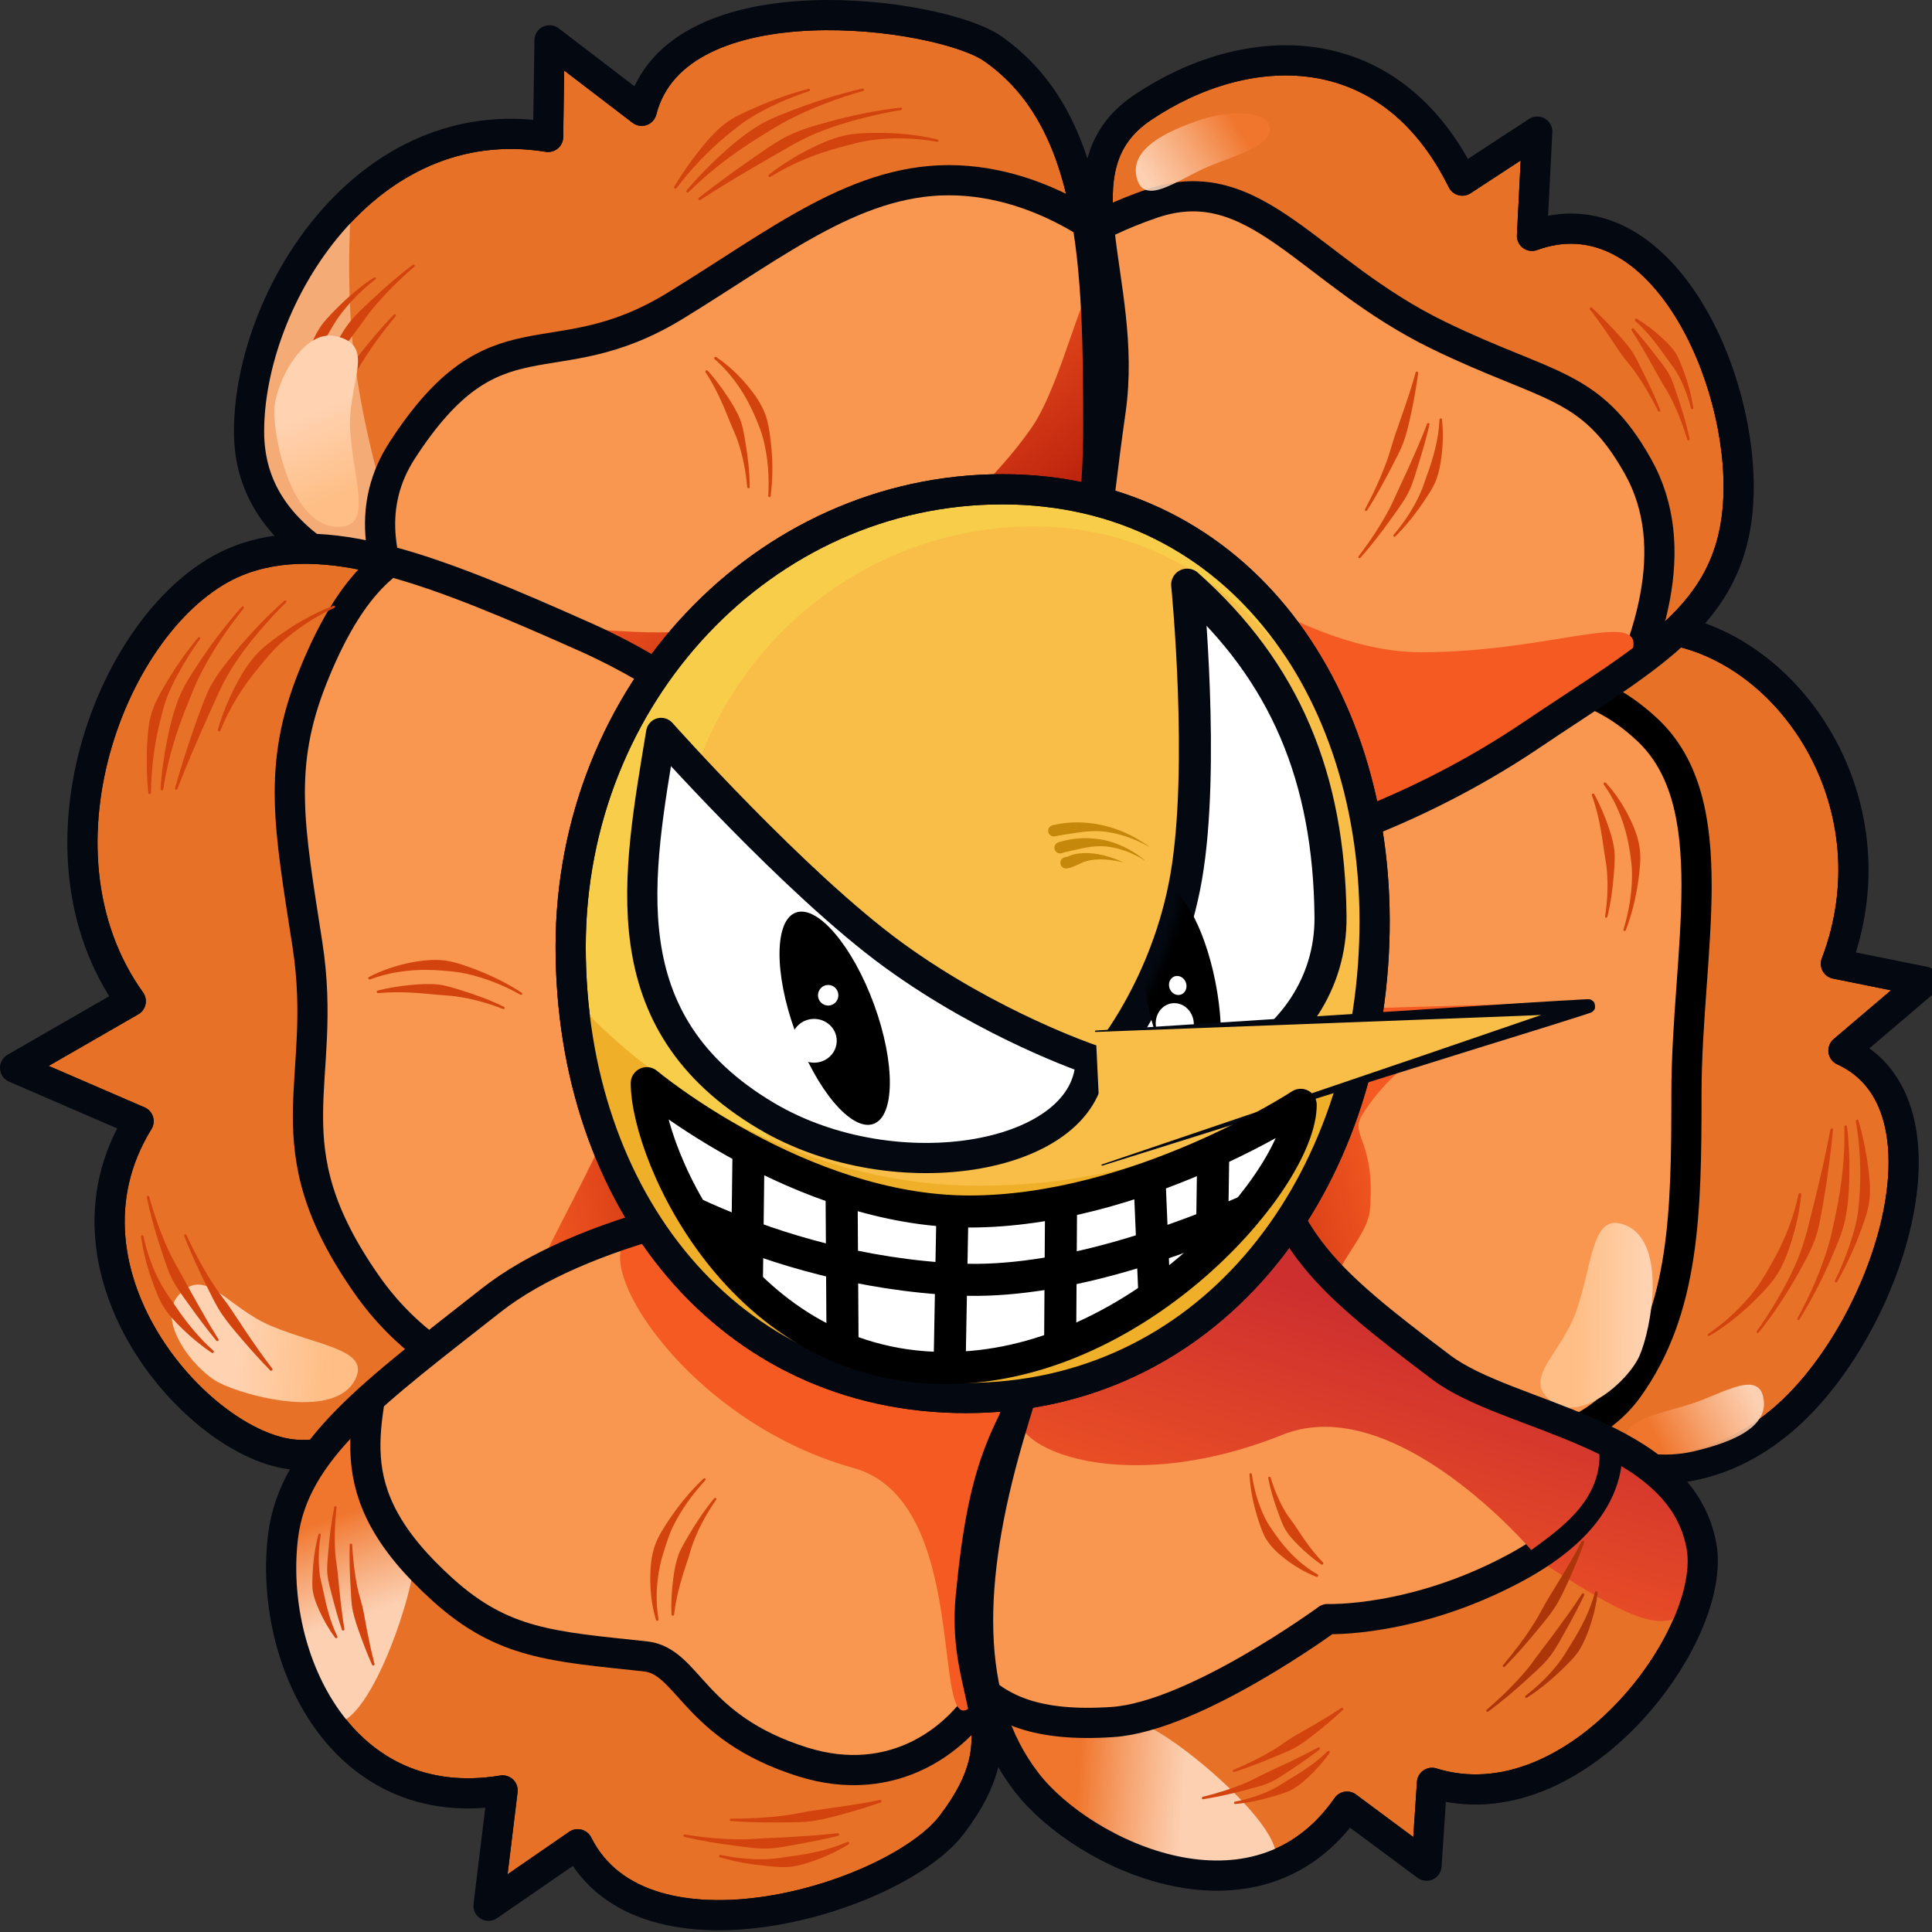 <ns0:svg xmlns:ns0="http://www.w3.org/2000/svg" width="256" height="256" viewBox="0 0 256 256" fill="none" preserveAspectRatio="xMinYMin meet">
<ns0:rect x="0" y="0" width="256" height="256" fill="#333333" stroke="none"/>
<ns0:g clip-path="url(#clip0_12_1024)">
<ns0:path d="M221.613 83.484C237.818 86.522 251.127 107.097 243.269 127.705L255 130.075L244.267 139.208C259.895 146.339 250.039 176.348 236.268 188.092C222.497 199.837 207.552 193.954 189.183 186.186C156.683 172.444 125.054 139.687 151.554 121.825C163.809 113.565 165.008 107.817 177.721 98.782C192.205 88.488 207.332 80.808 221.613 83.484Z" fill="#E87128" stroke="#030811" stroke-width="4" stroke-miterlimit="10" stroke-linejoin="round" />
<ns0:mask id="mask0_12_1024" style="mask-type:luminance" maskUnits="userSpaceOnUse" x="141" y="82" width="114" height="113">
<ns0:path d="M221.613 83.484C237.818 86.522 251.127 107.097 243.269 127.705L255 130.075L244.267 139.208C259.895 146.339 250.039 176.348 236.268 188.092C222.497 199.837 207.552 193.954 189.183 186.186C156.683 172.444 125.054 139.687 151.554 121.825C163.809 113.565 165.008 107.817 177.721 98.782C192.205 88.488 207.332 80.808 221.613 83.484Z" fill="white" />
</ns0:mask>
<ns0:g mask="url(#mask0_12_1024)">
<ns0:path d="M132.904 145.92C132.904 114.971 156.757 93.295 183.361 93.295C193.845 93.295 205.604 84.928 218.22 96.638C228.786 106.445 223.463 126.178 223.463 144.931C223.463 160.646 223.235 173.508 215.747 183.935C208.487 194.043 190.943 193.426 177.847 193.426C151.242 193.426 132.904 176.869 132.904 145.92Z" fill="#F99750" stroke="black" stroke-width="4" stroke-miterlimit="10" stroke-linejoin="round" />
<ns0:path d="M141.694 138.587C141.694 117.259 178.078 97.404 190.361 97.404C193.251 97.404 185.222 108.716 177.339 115.404C171.447 120.403 175.568 131.199 176.359 133.735L202.802 132.979C202.802 132.979 187.568 136.312 180.49 147.746C178.772 150.523 182.29 151.028 181.521 160.317C181.169 164.578 174.668 169.068 177.221 173.649C180.818 180.103 193.64 186.075 190.773 186.075C178.489 186.075 141.694 159.915 141.694 138.587Z" fill="url(#paint0_linear_12_1024)" />
<ns0:path d="M221.613 83.484C237.818 86.522 251.127 107.097 243.269 127.705L255 130.075L244.267 139.208C259.895 146.339 250.039 176.348 236.268 188.092C222.497 199.837 207.552 193.954 189.183 186.186C156.683 172.444 125.054 139.687 151.554 121.825C163.809 113.565 165.008 107.817 177.721 98.782C192.205 88.488 207.332 80.808 221.613 83.484Z" stroke="#030811" stroke-width="4" stroke-miterlimit="10" stroke-linejoin="round" />
<ns0:path d="M208.914 173.593C210.992 167.519 210.943 161.118 214.789 162.144C221.171 163.848 218.786 176.22 217.234 179.669C215.682 183.119 209.55 188.307 205.931 185.911C201.247 182.809 206.836 179.666 208.914 173.593Z" fill="url(#paint1_linear_12_1024)" />
<ns0:path d="M215.495 190.403C215.495 188.025 220.425 187.188 224.049 186.036C228.29 184.689 233.346 181.215 233.723 185.7C234.02 189.241 229.402 191.146 224.385 192.321C220.677 193.189 215.495 192.782 215.495 190.403Z" fill="url(#paint2_linear_12_1024)" />
<ns0:path d="M244.555 149.119C244.458 149.127 244.378 149.218 244.386 149.315C244.496 153.152 244.051 157.025 243.266 160.771C242.948 162.288 242.653 163.82 242.198 165.302C241.204 168.542 239.804 171.701 238.175 174.676C238.131 174.751 238.152 174.853 238.227 174.897C238.302 174.941 238.392 174.907 238.435 174.832C240.105 172.144 241.551 169.3 242.797 166.396C243.436 164.907 244.095 163.385 244.451 161.8C244.887 159.849 245.012 157.818 245.049 155.824C245.09 153.652 245.006 151.448 244.737 149.289C244.729 149.192 244.651 149.112 244.555 149.119Z" fill="#D2430E" />
<ns0:path d="M242.745 149.523C242.649 149.509 242.55 149.57 242.537 149.666C241.893 153.09 241.103 156.494 240.258 159.873C239.725 162.005 239.243 164.185 238.449 166.239C237.631 168.355 236.568 170.383 235.415 172.332C234.597 173.716 233.727 175.077 232.785 176.381C232.732 176.451 232.742 176.55 232.811 176.603C232.88 176.656 232.98 176.646 233.033 176.577C235.017 174.102 236.771 171.426 238.318 168.661C239.19 167.105 240.089 165.477 240.649 163.779C240.956 162.848 241.132 161.89 241.313 160.928C241.507 159.893 241.684 158.857 241.847 157.816C242.267 155.132 242.622 152.423 242.888 149.718C242.902 149.622 242.841 149.537 242.745 149.523Z" fill="#D2430E" />
<ns0:path d="M246.052 148.364C245.957 148.386 245.887 148.478 245.909 148.572C246.439 151.716 246.632 154.95 246.416 158.128C246.352 159.075 246.294 160.029 246.143 160.966C245.925 162.316 245.538 163.632 245.101 164.924C244.551 166.555 243.892 168.168 243.136 169.715C243.094 169.792 243.124 169.883 243.201 169.924C243.277 169.964 243.381 169.935 243.422 169.859C244.683 167.662 245.742 165.335 246.612 162.958C247.097 161.631 247.6 160.247 247.731 158.831C247.871 157.327 247.707 155.79 247.497 154.301C247.221 152.344 246.811 150.394 246.26 148.494C246.238 148.4 246.146 148.342 246.052 148.364Z" fill="#D2430E" />
<ns0:path d="M238.514 158.09C238.418 158.076 238.333 158.137 238.318 158.233C237.648 161.467 236.361 164.608 234.725 167.464C234.06 168.625 233.403 169.795 232.59 170.862C230.891 173.092 228.678 175.161 226.354 176.746C226.28 176.793 226.255 176.881 226.302 176.955C226.348 177.028 226.437 177.053 226.51 177.007C228.819 175.639 230.954 173.882 232.837 171.981C233.824 170.985 234.826 169.941 235.558 168.739C236.393 167.37 236.964 165.828 237.433 164.3C238.031 162.354 238.48 160.318 238.67 158.285C238.684 158.189 238.609 158.104 238.514 158.09Z" fill="#D2430E" />
<ns0:path d="M212.54 103.722C212.466 103.783 212.453 103.894 212.515 103.969C214.37 106.552 215.472 109.647 215.952 112.769C216.103 113.755 216.243 114.725 216.251 115.725C216.27 118.214 215.852 120.779 215.118 123.159C215.089 123.241 215.127 123.326 215.209 123.354C215.291 123.383 215.389 123.345 215.418 123.263C216.269 121.072 216.817 118.727 217.123 116.402C217.288 115.155 217.441 113.843 217.292 112.587C217.126 111.177 216.617 109.811 216.003 108.538C215.176 106.82 214.091 105.14 212.788 103.734C212.726 103.66 212.615 103.66 212.54 103.722Z" fill="#D2430E" />
<ns0:path d="M211.017 105.166C210.929 105.207 210.899 105.313 210.939 105.401C211.798 107.768 212.2 110.233 212.54 112.718C212.652 113.532 212.83 114.333 212.905 115.152C213.095 117.222 212.999 119.359 212.684 121.414C212.666 121.5 212.715 121.579 212.801 121.597C212.886 121.614 212.966 121.565 212.983 121.48C213.452 119.574 213.715 117.602 213.855 115.647C213.929 114.619 214.028 113.561 213.894 112.535C213.765 111.543 213.471 110.565 213.152 109.619C212.648 108.118 212.015 106.634 211.251 105.245C211.211 105.157 211.105 105.126 211.017 105.166Z" fill="#D2430E" />
</ns0:g>
<ns0:path d="M151.372 14.265C164.91 5.132 183.947 4.125 193.765 23.93L203.693 17.438L202.995 31.249C219.17 25.368 230.436 48.045 230.379 64.608C230.322 81.17 219.211 86.404 202.767 97.497C178.014 114.196 136.634 125.938 141.836 95.105C144.242 80.846 145.019 69.468 147.169 54.352C149.618 37.129 139.44 22.314 151.372 14.265Z" fill="#E87128" stroke="#030811" stroke-width="4" stroke-miterlimit="10" stroke-linejoin="round" />
<ns0:mask id="mask1_12_1024" style="mask-type:luminance" maskUnits="userSpaceOnUse" x="141" y="7" width="90" height="108">
<ns0:path d="M151.372 14.265C164.91 5.132 183.947 4.125 193.765 23.93L203.693 17.438L202.995 31.249C219.17 25.368 230.436 48.045 230.379 64.608C230.322 81.17 219.211 86.404 202.767 97.497C178.014 114.196 136.634 125.938 141.836 95.105C144.242 80.846 145.019 69.468 147.169 54.352C149.618 37.129 139.44 22.314 151.372 14.265Z" fill="white" />
</ns0:mask>
<ns0:g mask="url(#mask1_12_1024)">
<ns0:path d="M150.761 119.221C122.171 105.322 112.859 74.975 124.806 51.983C129.514 42.923 136.153 32.617 152.637 26.972C166.441 22.245 173.289 36.012 190.613 44.434C205.13 51.491 210.756 50.626 217.025 61.78C223.103 72.594 218.466 85.668 212.585 96.986C200.638 119.977 179.352 133.119 150.761 119.221Z" fill="#F99750" stroke="#030811" stroke-width="4" stroke-miterlimit="10" stroke-linejoin="round" />
<ns0:path d="M216.894 42.247C216.815 42.191 216.703 42.208 216.646 42.286C216.59 42.365 216.607 42.477 216.686 42.533C218.328 43.977 219.618 45.711 220.865 47.494C221.262 48.062 221.717 48.591 222.076 49.186C222.98 50.689 223.63 52.393 224.055 54.094C224.071 54.18 224.164 54.228 224.25 54.212C224.335 54.195 224.383 54.115 224.367 54.029C224.112 52.231 223.589 50.447 222.935 48.756C222.665 48.06 222.413 47.351 221.997 46.726C221.515 46.001 220.89 45.374 220.253 44.786C219.228 43.839 218.091 42.967 216.894 42.247Z" fill="#D2430E" />
<ns0:path d="M216.243 43.523C216.166 43.581 216.145 43.693 216.204 43.77C217.555 45.879 218.761 48.093 219.979 50.28C220.421 51.073 220.932 51.815 221.347 52.623C222.263 54.413 222.991 56.326 223.586 58.248C223.608 58.332 223.684 58.373 223.768 58.352C223.852 58.33 223.907 58.254 223.885 58.169C223.458 56.17 222.864 54.192 222.206 52.259C221.901 51.364 221.637 50.447 221.177 49.616C220.69 48.736 220.033 47.937 219.419 47.142C218.478 45.922 217.512 44.717 216.49 43.562C216.432 43.485 216.32 43.465 216.243 43.523Z" fill="#D2430E" />
<ns0:path d="M210.697 40.763C210.626 40.828 210.618 40.939 210.684 41.011C211.633 42.236 212.519 43.505 213.392 44.786C213.928 45.574 214.437 46.381 214.993 47.156C215.468 47.818 216.025 48.409 216.503 49.069C217.726 50.757 218.774 52.596 219.706 54.459C219.741 54.539 219.835 54.572 219.914 54.538C219.994 54.502 220.028 54.408 219.993 54.329C219.28 52.511 218.438 50.745 217.558 49.004C217.106 48.11 216.693 47.181 216.113 46.361C215.463 45.444 214.687 44.607 213.926 43.783C212.966 42.747 211.972 41.733 210.944 40.763C210.879 40.692 210.768 40.698 210.697 40.763Z" fill="#D2430E" />
<ns0:path d="M190.895 55.436C190.798 55.439 190.735 55.521 190.739 55.618C190.621 58.143 189.954 60.6 189.085 62.961C188.797 63.743 188.551 64.554 188.213 65.317C187.329 67.31 186.081 69.201 184.671 70.863C184.612 70.927 184.608 71.025 184.671 71.085C184.735 71.144 184.833 71.135 184.893 71.072C186.364 69.615 187.669 67.95 188.812 66.228C189.402 65.34 190.001 64.44 190.361 63.429C190.703 62.469 190.887 61.444 191.012 60.435C191.208 58.845 191.244 57.201 191.077 55.605C191.074 55.508 190.991 55.432 190.895 55.436Z" fill="#D2430E" />
<ns0:path d="M189.306 56.061C189.214 56.033 189.113 56.086 189.085 56.178C188.32 58.221 187.422 60.216 186.533 62.206C186.029 63.336 185.474 64.448 184.971 65.578C184.696 66.196 184.428 66.802 184.112 67.401C182.947 69.606 181.535 71.717 180.024 73.702C179.968 73.769 179.982 73.868 180.05 73.923C180.117 73.978 180.216 73.964 180.271 73.897C181.795 72.175 183.198 70.342 184.528 68.468C185.323 67.35 186.175 66.228 186.755 64.979C187.26 63.89 187.584 62.713 187.939 61.568C188.481 59.823 188.992 58.062 189.41 56.282C189.438 56.19 189.399 56.089 189.306 56.061Z" fill="#D2430E" />
<ns0:path d="M187.783 49.239C187.689 49.219 187.594 49.274 187.575 49.369C186.805 52.216 185.765 54.977 184.815 57.766C184.439 58.87 184.16 59.99 183.76 61.086C182.961 63.277 181.973 65.423 180.87 67.478C180.826 67.553 180.86 67.642 180.935 67.687C181.01 67.731 181.099 67.71 181.144 67.635C182.307 65.81 183.358 63.908 184.346 61.984C184.889 60.928 185.484 59.865 185.908 58.755C186.389 57.499 186.679 56.174 186.963 54.863C187.351 53.073 187.669 51.263 187.914 49.447C187.932 49.352 187.878 49.257 187.783 49.239Z" fill="#D2430E" />
<ns0:path d="M168.267 16.956C168.489 19.325 163.657 20.589 160.155 22.052C156.058 23.765 151.347 27.665 150.553 23.232C149.926 19.731 154.348 17.431 159.235 15.823C162.846 14.634 168.045 14.587 168.267 16.956Z" fill="url(#paint3_linear_12_1024)" />
<ns0:path d="M152.844 74.716C152.844 68.484 170.412 86.425 188.281 86.425C206.151 86.425 218.784 80.138 216.082 86.799C213.728 92.6 198.447 108.353 180.578 108.353C162.708 108.353 152.844 80.948 152.844 74.716Z" fill="#F45A21" />
<ns0:path d="M151.372 14.265C164.911 5.132 183.947 4.125 193.765 23.93L203.693 17.438L202.995 31.249C219.17 25.368 230.436 48.045 230.38 64.608C230.323 81.17 219.211 86.404 202.767 97.497C178.014 114.196 136.634 125.938 141.836 95.105C144.242 80.846 145.02 69.468 147.169 54.352C149.618 37.129 139.441 22.314 151.372 14.265Z" stroke="#030811" stroke-width="4" stroke-miterlimit="10" stroke-linejoin="round" />
</ns0:g>
<ns0:path d="M32.999 57.168C32.999 39.536 48.436 14.231 72.628 18.142L72.815 5.342L85.025 14.679C89.629 -3.207 124.623 1.636 131.508 6.429C145.134 15.913 145.524 35.318 145.524 56.733C145.524 88.97 130.721 132.642 105.711 108.605C94.144 97.489 79.97 90.285 64.251 83.807C49.624 77.778 32.999 72.706 32.999 57.168Z" fill="#E87128" stroke="#030811" stroke-width="4" stroke-miterlimit="10" stroke-linejoin="round" />
<ns0:mask id="mask2_12_1024" style="mask-type:luminance" maskUnits="userSpaceOnUse" x="32" y="2" width="114" height="114">
<ns0:path d="M32.999 57.168C32.999 39.536 48.436 14.231 72.628 18.142L72.815 5.342L85.025 14.679C89.629 -3.207 124.623 1.636 131.508 6.429C145.134 15.913 145.524 35.318 145.524 56.733C145.524 88.97 130.721 132.642 105.711 108.605C94.144 97.489 79.97 90.285 64.251 83.807C49.624 77.778 32.999 72.706 32.999 57.168Z" fill="white" />
</ns0:mask>
<ns0:g mask="url(#mask2_12_1024)">
<ns0:path d="M46.776 45.97C47.758 55.308 50.453 64.44 50.453 64.44C47.926 71.86 53.071 78.123 52.019 78.329C50.69 78.588 35.163 68.934 33.822 63.884C30.786 52.453 37.673 32.821 46.529 27.09C46.529 27.09 45.795 36.632 46.776 45.97Z" fill="#F7B382" fill-opacity="0.869" />
<ns0:path d="M137.972 111.942C110.928 128.483 79.238 120.57 65.018 98.822C59.415 90.252 43.993 74.06 53.265 59.72C65.747 40.413 73.063 50.551 89.45 40.527C103.182 32.128 113.798 23.353 126.912 23.902C139.625 24.434 151.703 33.219 158.702 43.925C172.922 65.674 165.016 95.4 137.972 111.942Z" fill="#F99750" stroke="#030811" stroke-width="4" stroke-miterlimit="10" stroke-linejoin="round" />
<ns0:path d="M130.27 98.609C112.223 110.865 71.086 92.908 64.028 83.185C62.368 80.898 79.706 84.364 90.17 83.715C102.685 82.939 111.149 79.868 112.84 77.784C112.84 77.784 127.652 69.542 136.621 56.773C140.88 50.707 143.749 35.87 145.396 38.139C152.455 47.862 148.317 86.353 130.27 98.609Z" fill="url(#paint4_linear_12_1024)" />
<ns0:path d="M32.999 57.168C32.999 39.536 48.436 14.231 72.628 18.142L72.815 5.342L85.025 14.679C89.629 -3.207 124.623 1.636 131.508 6.429C145.134 15.913 145.524 35.318 145.524 56.733C145.524 88.97 130.721 132.642 105.711 108.605C94.144 97.489 79.97 90.285 64.251 83.807C49.624 77.778 32.999 72.706 32.999 57.168Z" stroke="#030811" stroke-width="4" stroke-miterlimit="10" stroke-linejoin="round" />
<ns0:path d="M49.553 36.772C47.739 37.953 46.074 39.39 44.554 40.925C43.754 41.733 42.923 42.563 42.315 43.529C41.627 44.621 41.138 45.853 40.726 47.07C40.207 48.602 39.798 50.206 39.567 51.809C39.548 51.904 39.616 51.998 39.711 52.017C39.805 52.038 39.899 51.969 39.919 51.874C40.704 49.162 42.012 46.66 43.474 44.258C43.943 43.485 44.372 42.687 44.905 41.954C46.25 40.105 47.925 38.416 49.736 37.02C49.806 36.969 49.825 36.882 49.774 36.811C49.724 36.74 49.624 36.722 49.553 36.772Z" fill="#D2430E" />
<ns0:path d="M54.696 35.093C52.77 36.541 50.952 38.128 49.202 39.78C48.143 40.779 47.019 41.776 46.142 42.944C45.362 43.983 44.746 45.158 44.111 46.289C43.137 48.028 42.185 49.789 41.325 51.588C41.279 51.673 41.306 51.776 41.391 51.822C41.475 51.869 41.591 51.842 41.638 51.758C42.911 49.748 44.302 47.819 45.687 45.886C46.33 44.989 47 44.107 47.653 43.217C48.216 42.448 48.748 41.66 49.358 40.926C51.029 38.913 52.912 37.054 54.891 35.34C54.959 35.286 54.972 35.187 54.917 35.119C54.863 35.051 54.764 35.038 54.696 35.093Z" fill="#D2430E" />
<ns0:path d="M52.417 41.668C52.353 41.61 52.255 41.616 52.196 41.681C50.444 43.502 48.825 45.452 47.262 47.435C46.461 48.453 45.62 49.457 44.958 50.573C44.217 51.822 43.6 53.156 43.005 54.478C42.257 56.141 41.559 57.834 40.922 59.543C40.883 59.632 40.924 59.725 41.013 59.764C41.101 59.803 41.208 59.775 41.247 59.686C42.168 57.904 43.173 56.16 44.203 54.439C44.838 53.377 45.502 52.33 46.129 51.263C46.772 50.169 47.329 49.032 48.004 47.956C49.332 45.837 50.825 43.807 52.431 41.889C52.489 41.824 52.482 41.726 52.417 41.668Z" fill="#D2430E" />
<ns0:path d="M94.912 47.318C94.835 47.26 94.723 47.28 94.664 47.357C94.606 47.434 94.626 47.546 94.704 47.604C97.122 49.705 98.924 52.477 100.146 55.416C100.529 56.34 100.902 57.242 101.148 58.215C101.758 60.625 101.946 63.217 101.799 65.701C101.79 65.788 101.855 65.862 101.942 65.87C102.029 65.878 102.103 65.813 102.112 65.727C102.444 63.195 102.408 60.571 102.072 58.046C101.933 56.995 101.779 55.906 101.408 54.908C100.912 53.57 100.081 52.361 99.182 51.263C97.966 49.775 96.515 48.393 94.912 47.318Z" fill="#D2430E" />
<ns0:path d="M93.532 49.101C93.456 49.161 93.446 49.273 93.506 49.349C94.904 51.461 95.884 53.787 96.813 56.132C97.117 56.899 97.482 57.629 97.75 58.41C98.427 60.377 98.83 62.483 99.013 64.555C99.016 64.642 99.096 64.702 99.182 64.698C99.269 64.695 99.342 64.629 99.338 64.542C99.341 62.579 99.108 60.603 98.779 58.671C98.605 57.653 98.461 56.591 98.089 55.624C97.672 54.542 97.043 53.531 96.409 52.564C95.621 51.362 94.748 50.191 93.78 49.127C93.72 49.051 93.608 49.041 93.532 49.101Z" fill="#D2430E" />
<ns0:path d="M114.284 11.736C111.126 12.457 108.008 13.451 104.989 14.614C103.442 15.209 101.878 15.808 100.458 16.67C98.715 17.73 97.119 19.062 95.615 20.433C93.982 21.921 92.408 23.522 90.993 25.224C90.928 25.296 90.921 25.406 90.993 25.471C91.065 25.536 91.176 25.53 91.241 25.458C94.012 22.695 97.196 20.296 100.51 18.233C101.858 17.394 103.209 16.534 104.624 15.811C107.716 14.231 111.021 13.003 114.363 12.049C114.447 12.027 114.501 11.938 114.48 11.854C114.458 11.769 114.369 11.715 114.284 11.736Z" fill="#D2430E" />
<ns0:path d="M119.349 14.262C116.126 14.616 112.917 15.28 109.793 16.137C108.033 16.619 106.219 17.122 104.572 17.92C102.725 18.816 100.992 20.097 99.312 21.266C97.034 22.852 94.796 24.491 92.608 26.2C92.529 26.256 92.512 26.369 92.568 26.448C92.625 26.526 92.724 26.543 92.803 26.487C95.788 24.543 98.866 22.724 101.955 20.954C103.91 19.833 105.855 18.639 107.931 17.751C110.066 16.837 112.307 16.155 114.558 15.589C116.152 15.189 117.764 14.835 119.388 14.574C119.474 14.563 119.543 14.478 119.531 14.392C119.519 14.306 119.435 14.25 119.349 14.262Z" fill="#D2430E" />
<ns0:path d="M107.137 11.762C104.629 12.422 102.161 13.326 99.794 14.379C98.475 14.967 97.105 15.562 95.967 16.462C94.763 17.414 93.735 18.605 92.777 19.795C91.524 21.352 90.366 23.013 89.34 24.73C89.286 24.809 89.312 24.91 89.392 24.964C89.472 25.018 89.585 25.005 89.639 24.925C91.6 22.355 93.85 19.973 96.344 17.921C97.248 17.176 98.169 16.418 99.156 15.785C101.639 14.195 104.434 13.009 107.228 12.075C107.311 12.05 107.357 11.963 107.332 11.88C107.307 11.796 107.22 11.738 107.137 11.762Z" fill="#D2430E" />
<ns0:path d="M116.081 17.608C114.652 17.62 113.181 17.657 111.785 17.985C110.189 18.361 108.657 19.039 107.202 19.782C105.347 20.729 103.529 21.848 101.89 23.141C101.811 23.197 101.795 23.31 101.851 23.388C101.907 23.467 102.02 23.483 102.098 23.427C104.968 21.631 108.185 20.35 111.446 19.483C112.772 19.13 114.095 18.756 115.456 18.572C118.279 18.189 121.34 18.275 124.153 18.78C124.238 18.798 124.33 18.748 124.348 18.663C124.366 18.577 124.303 18.499 124.218 18.48C121.576 17.833 118.794 17.585 116.081 17.608Z" fill="#D2430E" />
<ns0:path d="M46.405 57.051C46.796 63.437 49.288 69.368 45.323 69.789C38.742 70.489 36.228 58.14 36.352 54.38C36.475 50.621 40.189 43.607 44.467 44.539C50.005 45.746 46.014 50.664 46.405 57.051Z" fill="url(#paint5_linear_12_1024)" />
</ns0:g>
<ns0:path d="M39.657 192.787C27.103 192.471 5.775 168.928 18.363 148.569L2 141.493L17.326 132.666C2.771 112.367 15.42 80.777 31.429 74.35C43.016 69.697 57.599 75.511 77.705 84.48C120.876 103.74 140.367 159.967 108.761 161.974C92.49 163.007 87.292 163.367 69.421 174.216C55.954 182.391 55.717 193.192 39.657 192.787Z" fill="#E87128" stroke="#030811" stroke-width="4" stroke-miterlimit="10" stroke-linejoin="round" />
<ns0:mask id="mask3_12_1024" style="mask-type:luminance" maskUnits="userSpaceOnUse" x="2" y="72" width="123" height="121">
<ns0:path d="M39.657 192.787C27.103 192.471 5.775 168.928 18.363 148.569L2 141.493L17.326 132.666C2.771 112.367 15.42 80.777 31.429 74.35C43.016 69.697 57.599 75.511 77.705 84.48C120.876 103.74 140.367 159.967 108.761 161.974C92.49 163.007 87.292 163.367 69.421 174.216C55.954 182.391 55.717 193.192 39.657 192.787Z" fill="white" />
</ns0:mask>
<ns0:g mask="url(#mask3_12_1024)">
<ns0:path d="M129.177 115.501C133.905 146.11 112.146 182.946 85.834 186.748C75.465 188.246 58.465 184.274 48.645 170.281C35.423 151.441 43.605 143.735 40.74 125.188C38.339 109.646 36.699 101.582 41.437 89.743C50.285 67.629 60.259 71.567 73.211 69.696C99.523 65.894 124.449 84.892 129.177 115.501Z" fill="#F99750" stroke="#030811" stroke-width="4" stroke-miterlimit="10" stroke-linejoin="round" />
<ns0:path d="M117.716 135.253C120.876 156.361 81.162 174.278 69.006 175.98C66.147 176.381 76.207 159.301 80.332 149.976C85.266 138.825 86.254 130.134 85.094 127.734C85.094 127.734 92.558 103.775 84.826 90.27C81.154 83.856 114.556 114.145 117.716 135.253Z" fill="url(#paint6_linear_12_1024)" />
<ns0:path d="M39.657 192.787C27.103 192.471 5.775 168.928 18.363 148.569L2 141.493L17.326 132.666C2.771 112.367 15.42 80.777 31.429 74.35C43.016 69.697 57.599 75.511 77.705 84.48C120.876 103.74 140.367 159.967 108.761 161.974C92.49 163.007 87.292 163.367 69.421 174.216C55.954 182.391 55.717 193.192 39.657 192.787Z" stroke="#030811" stroke-width="4" stroke-miterlimit="10" stroke-linejoin="round" />
<ns0:path d="M35.976 175.712C42.045 178.257 48.641 178.784 47.24 182.396C44.914 188.392 32.387 184.987 28.974 183.183C25.561 181.379 20.767 175.007 23.559 171.736C27.172 167.502 29.908 173.167 35.976 175.712Z" fill="url(#paint7_linear_12_1024)" />
<ns0:path d="M18.821 163.661C18.735 163.676 18.676 163.758 18.691 163.843C18.966 165.958 19.546 168.056 20.279 170.053C20.668 171.115 21.078 172.22 21.685 173.178C22.379 174.275 23.293 175.237 24.224 176.134C25.405 177.273 26.684 178.333 28.051 179.245C28.128 179.304 28.24 179.296 28.299 179.219C28.357 179.142 28.349 179.031 28.273 178.972C26.28 177.2 24.596 175.088 23.117 172.879C22.516 171.982 21.866 171.119 21.347 170.171C20.264 168.197 19.473 165.994 19.003 163.791C18.989 163.706 18.907 163.647 18.821 163.661Z" fill="#D2430E" />
<ns0:path d="M19.576 158.454C19.491 158.474 19.439 158.564 19.459 158.649C19.978 161.21 20.719 163.741 21.555 166.213C21.942 167.36 22.304 168.524 22.87 169.598C23.475 170.747 24.277 171.813 25.031 172.866C26.193 174.489 27.384 176.087 28.65 177.631C28.707 177.709 28.819 177.727 28.898 177.67C28.976 177.613 28.994 177.514 28.937 177.436C27.657 175.427 26.494 173.329 25.33 171.252C24.792 170.291 24.273 169.325 23.742 168.361C23.286 167.533 22.816 166.72 22.414 165.862C21.322 163.527 20.457 161.057 19.771 158.571C19.751 158.486 19.661 158.434 19.576 158.454Z" fill="#D2430E" />
<ns0:path d="M24.497 163.57C24.417 163.604 24.385 163.699 24.419 163.779C25.314 166.126 26.378 168.41 27.505 170.653C28.085 171.809 28.64 173.003 29.366 174.077C30.183 175.284 31.14 176.396 32.087 177.501C33.282 178.894 34.514 180.263 35.798 181.576C35.861 181.649 35.972 181.652 36.045 181.589C36.118 181.526 36.135 181.414 36.071 181.341C34.842 179.74 33.684 178.081 32.556 176.407C31.862 175.377 31.203 174.332 30.499 173.309C29.899 172.437 29.226 171.611 28.637 170.731C27.14 168.493 25.837 166.105 24.705 163.662C24.672 163.581 24.577 163.537 24.497 163.57Z" fill="#D2430E" />
<ns0:path d="M56.654 127.234C55.923 127.289 55.193 127.392 54.48 127.533C52.568 127.912 50.643 128.54 48.908 129.447C48.82 129.487 48.777 129.593 48.817 129.681C48.857 129.769 48.963 129.812 49.051 129.773C52.112 128.62 55.475 128.337 58.711 128.614C59.74 128.702 60.761 128.793 61.771 129.017C64.269 129.573 66.736 130.552 68.97 131.803C69.044 131.849 69.134 131.826 69.179 131.751C69.224 131.677 69.201 131.589 69.127 131.543C67.11 130.221 64.888 129.147 62.63 128.314C61.414 127.866 60.134 127.413 58.842 127.26C58.117 127.174 57.385 127.178 56.654 127.234Z" fill="#D2430E" />
<ns0:path d="M56.212 130.397C55.612 130.415 55.018 130.458 54.428 130.514C52.964 130.654 51.494 130.884 50.067 131.243C49.972 131.26 49.907 131.357 49.923 131.452C49.94 131.547 50.037 131.612 50.132 131.595C52.718 131.343 55.29 131.544 57.865 131.803C58.712 131.888 59.56 131.906 60.404 132.024C62.527 132.324 64.654 132.914 66.653 133.691C66.733 133.726 66.826 133.693 66.862 133.613C66.896 133.533 66.85 133.44 66.77 133.405C64.957 132.513 63.036 131.809 61.107 131.217C60.092 130.906 59.068 130.563 58.008 130.449C57.417 130.386 56.811 130.38 56.212 130.397Z" fill="#D2430E" />
<ns0:path d="M32.27 80.391C32.203 80.335 32.104 80.338 32.048 80.404C29.925 82.772 27.988 85.341 26.242 87.994C25.348 89.353 24.439 90.735 23.807 92.238C23.03 94.086 22.547 96.072 22.154 98.032C21.726 100.164 21.402 102.354 21.281 104.528C21.272 104.625 21.342 104.714 21.438 104.724C21.534 104.733 21.623 104.664 21.633 104.568C22.209 100.766 23.342 97.015 24.784 93.462C25.369 92.021 25.933 90.564 26.645 89.179C28.203 86.15 30.15 83.271 32.283 80.612C32.339 80.546 32.336 80.448 32.27 80.391Z" fill="#D2430E" />
<ns0:path d="M37.686 79.597C35.291 81.703 33.077 84.045 31.058 86.51C29.924 87.897 28.761 89.343 27.908 90.924C27.441 91.789 27.086 92.714 26.736 93.632C26.36 94.619 26.002 95.615 25.655 96.613C24.764 99.188 23.94 101.79 23.195 104.411C23.165 104.503 23.207 104.602 23.299 104.633C23.391 104.663 23.49 104.607 23.521 104.516C24.765 101.25 26.161 98.041 27.596 94.855C28.502 92.843 29.364 90.771 30.512 88.88C31.695 86.93 33.104 85.114 34.587 83.385C35.64 82.159 36.734 80.96 37.894 79.831C37.958 79.772 37.966 79.674 37.907 79.61C37.848 79.546 37.749 79.538 37.686 79.597Z" fill="#D2430E" />
<ns0:path d="M26.476 84.453C26.407 84.399 26.308 84.41 26.255 84.479C24.622 86.43 23.162 88.545 21.88 90.741C21.165 91.966 20.425 93.246 20.045 94.621C19.641 96.077 19.53 97.621 19.472 99.125C19.395 101.098 19.45 103.096 19.654 105.062C19.658 105.158 19.74 105.223 19.836 105.218C19.933 105.213 20.01 105.133 20.006 105.036C20.045 101.646 20.5 98.249 21.36 94.972C21.551 94.243 21.734 93.51 21.984 92.798C22.44 91.503 23.069 90.263 23.729 89.061C24.562 87.546 25.482 86.073 26.502 84.674C26.556 84.606 26.545 84.506 26.476 84.453Z" fill="#D2430E" />
<ns0:path d="M44.182 80.261C41.662 81.223 39.241 82.597 37.047 84.154C35.898 84.97 34.742 85.839 33.806 86.901C32.741 88.11 31.898 89.522 31.163 90.95C30.228 92.766 29.422 94.705 28.872 96.678C28.841 96.769 28.897 96.869 28.989 96.899C29.08 96.93 29.179 96.874 29.21 96.782C30.448 93.705 32.273 90.844 34.392 88.307C35.255 87.273 36.122 86.215 37.112 85.299C39.184 83.385 41.726 81.723 44.299 80.547C44.38 80.514 44.424 80.419 44.39 80.339C44.357 80.259 44.262 80.227 44.182 80.261Z" fill="#D2430E" />
</ns0:g>
<ns0:path d="M126.121 241.782C118.72 251.527 85.224 261.739 76.551 244.373L64.731 252.522L66.596 237.241C45.367 240.746 35.52 219.851 37.504 203.582C38.907 192.079 49.572 184.503 65.095 172.285C88.348 153.981 157.977 150.619 141.524 176.183C133.054 189.343 130.372 193.558 128.63 211.581C127.318 225.162 135.59 229.315 126.121 241.782Z" fill="#E87128" stroke="#030811" stroke-width="4" stroke-miterlimit="10" stroke-linejoin="round" />
<ns0:mask id="mask4_12_1024" style="mask-type:luminance" maskUnits="userSpaceOnUse" x="37" y="157" width="108" height="97">
<ns0:path d="M126.121 241.782C118.72 251.527 85.224 261.739 76.551 244.373L64.731 252.522L66.596 237.241C45.367 240.746 35.52 219.851 37.504 203.582C38.907 192.079 49.572 184.503 65.095 172.285C88.348 153.981 157.977 150.619 141.524 176.183C133.054 189.343 130.372 193.558 128.63 211.581C127.318 225.162 135.59 229.315 126.121 241.782Z" fill="white" />
</ns0:mask>
<ns0:g mask="url(#mask4_12_1024)">
<ns0:path d="M49.834 187.535C52.274 187.834 54.178 201.699 54.903 205.321C55.752 209.56 47.188 234.825 42.266 226.662C40.415 223.593 36.861 209.986 37.672 202.989C38.482 195.992 47.394 187.236 49.834 187.535Z" fill="url(#paint8_linear_12_1024)" />
<ns0:path d="M130.313 154.405C154.642 157.004 137.509 171.377 134.588 196.954C134.237 200.031 135.293 215.365 131.326 223.004C127.402 230.561 118.319 237.214 106.383 233.47C91.787 228.891 91.293 220.096 85.503 219.478C73.15 218.158 66.654 217.844 58.695 210.674C43.828 197.282 49.028 188.825 50.465 176.235C53.386 150.658 105.984 151.806 130.313 154.405Z" fill="#F99750" stroke="#030811" stroke-width="4" stroke-miterlimit="10" stroke-linejoin="round" />
<ns0:path d="M128.444 226.332C123.381 230.187 128.644 198.842 113.126 194.527C90.304 188.181 76.982 165.702 84.064 163.636C90.231 161.836 119.32 159.427 130.374 173.008C141.428 186.588 133.506 222.477 128.444 226.332Z" fill="#F45A21" />
<ns0:path d="M126.121 241.782C118.72 251.527 85.224 261.739 76.551 244.373L64.731 252.522L66.596 237.241C45.367 240.746 35.52 219.851 37.504 203.582C38.907 192.079 49.572 184.503 65.095 172.285C88.348 153.981 157.977 150.619 141.524 176.183C133.054 189.343 130.372 193.558 128.63 211.581C127.318 225.162 135.59 229.315 126.121 241.782Z" stroke="#030811" stroke-width="4" stroke-miterlimit="10" stroke-linejoin="round" />
<ns0:path d="M93.232 195.92C91.492 197.537 89.953 199.429 88.637 201.401C87.933 202.455 87.21 203.559 86.788 204.76C86.317 206.098 86.177 207.554 86.163 208.965C86.144 210.857 86.368 212.821 86.918 214.641C86.941 214.735 87.046 214.781 87.139 214.759C87.234 214.736 87.279 214.644 87.256 214.55C86.857 212.207 86.966 209.714 87.465 207.403C87.668 206.464 87.962 205.554 88.259 204.643C88.51 203.874 88.767 203.12 89.118 202.39C90.212 200.123 91.736 197.996 93.454 196.154C93.516 196.093 93.528 195.995 93.467 195.933C93.406 195.871 93.294 195.859 93.232 195.92Z" fill="#D2430E" />
<ns0:path d="M94.859 198.511C94.791 198.457 94.691 198.467 94.638 198.536C93.369 200.055 92.253 201.739 91.253 203.445C90.73 204.338 90.169 205.233 89.834 206.218C89.512 207.166 89.344 208.171 89.209 209.16C88.996 210.724 88.906 212.333 88.975 213.912C88.972 214.009 89.048 214.092 89.144 214.094C89.241 214.097 89.324 214.021 89.326 213.925C89.603 211.426 90.335 209.033 91.136 206.66C91.4 205.878 91.595 205.076 91.891 204.304C92.643 202.346 93.689 200.454 94.886 198.732C94.939 198.663 94.929 198.563 94.859 198.511Z" fill="#D2430E" />
<ns0:path d="M112.266 244.065C109.88 245.113 107.314 245.648 104.741 245.979C103.888 246.088 103.036 246.26 102.177 246.317C99.951 246.465 97.654 246.242 95.472 245.783C95.388 245.762 95.298 245.816 95.276 245.901C95.255 245.985 95.309 246.074 95.394 246.096C97.418 246.704 99.543 247.052 101.643 247.255C102.73 247.359 103.836 247.481 104.924 247.333C105.961 247.191 106.975 246.879 107.957 246.526C109.506 245.968 111.039 245.254 112.436 244.377C112.521 244.331 112.546 244.228 112.501 244.143C112.455 244.058 112.351 244.019 112.266 244.065Z" fill="#D2430E" />
<ns0:path d="M110.99 242.906C108.761 243.173 106.513 243.302 104.273 243.44C103.001 243.519 101.729 243.537 100.458 243.622C99.766 243.669 99.083 243.725 98.388 243.726C95.838 243.73 93.266 243.486 90.746 243.089C90.661 243.072 90.58 243.12 90.564 243.206C90.547 243.291 90.609 243.384 90.694 243.401C92.982 243.932 95.305 244.305 97.633 244.598C99.027 244.775 100.443 245.005 101.851 244.937C103.084 244.878 104.31 244.62 105.522 244.403C107.374 244.071 109.229 243.711 111.056 243.258C111.151 243.24 111.216 243.144 111.199 243.049C111.181 242.954 111.085 242.889 110.99 242.906Z" fill="#D2430E" />
<ns0:path d="M116.576 238.506C113.603 239.133 110.594 239.484 107.593 239.938C106.405 240.117 105.243 240.393 104.051 240.55C101.675 240.862 99.249 240.991 96.852 240.979C96.765 240.976 96.7 241.049 96.696 241.136C96.692 241.223 96.752 241.288 96.839 241.292C99.254 241.481 101.696 241.511 104.116 241.474C105.345 241.455 106.584 241.469 107.801 241.279C109.149 241.068 110.484 240.715 111.798 240.354C113.439 239.905 115.06 239.404 116.667 238.844C116.76 238.818 116.823 238.716 116.797 238.623C116.771 238.53 116.669 238.48 116.576 238.506Z" fill="#D2430E" />
<ns0:path d="M42.38 203.211C42.295 203.191 42.217 203.243 42.197 203.328C41.717 205.074 41.488 206.912 41.416 208.718C41.387 209.46 41.332 210.209 41.468 210.944C41.626 211.792 41.949 212.608 42.302 213.391C42.868 214.649 43.568 215.871 44.385 216.985C44.435 217.067 44.55 217.1 44.632 217.05C44.715 216.999 44.735 216.885 44.684 216.803C43.742 214.858 43.242 212.788 42.809 210.683C42.671 210.011 42.472 209.36 42.38 208.679C42.144 206.946 42.211 205.117 42.497 203.393C42.516 203.308 42.465 203.229 42.38 203.211Z" fill="#D2430E" />
<ns0:path d="M44.463 199.565C44.377 199.552 44.307 199.61 44.294 199.695C43.891 201.694 43.65 203.732 43.486 205.763C43.41 206.701 43.288 207.647 43.382 208.588C43.482 209.581 43.772 210.566 44.02 211.53C44.401 213.009 44.815 214.48 45.296 215.93C45.319 216.024 45.411 216.084 45.504 216.06C45.598 216.037 45.658 215.946 45.634 215.852C45.227 213.405 44.997 210.912 44.749 208.444C44.659 207.547 44.483 206.663 44.424 205.763C44.292 203.762 44.375 201.74 44.593 199.748C44.607 199.662 44.549 199.579 44.463 199.565Z" fill="#D2430E" />
<ns0:path d="M46.494 204.525C46.407 204.526 46.337 204.595 46.338 204.682C46.27 206.619 46.349 208.568 46.468 210.501C46.529 211.494 46.544 212.507 46.754 213.483C46.988 214.57 47.369 215.639 47.744 216.685C48.215 218.001 48.733 219.297 49.293 220.578C49.325 220.669 49.423 220.714 49.514 220.682C49.606 220.65 49.65 220.552 49.618 220.461C49.231 218.977 48.911 217.474 48.616 215.969C48.434 215.043 48.298 214.118 48.095 213.196C47.887 212.251 47.561 211.333 47.366 210.384C46.982 208.511 46.77 206.591 46.663 204.682C46.662 204.595 46.581 204.525 46.494 204.525Z" fill="#D2430E" />
</ns0:g>
<ns0:path d="M225.451 204.836C227.64 216.741 208.728 242.146 189.747 236.238L189.018 247.213L178.485 239.387C166.463 256.67 143.55 245.881 136.047 236.184C127.631 225.307 128.172 209.359 133.558 190.716C142.182 160.868 158.756 120.632 166.54 149.788C170.547 164.797 174.83 169.026 190.988 181.195C199.976 187.964 222.652 189.607 225.451 204.836Z" fill="#E87128" stroke="#030811" stroke-width="4" stroke-miterlimit="10" stroke-linejoin="round" />
<ns0:mask id="mask5_12_1024" style="mask-type:luminance" maskUnits="userSpaceOnUse" x="129" y="139" width="97" height="110">
<ns0:path d="M225.451 204.836C227.64 216.741 208.728 242.146 189.747 236.238L189.018 247.213L178.485 239.387C166.463 256.67 143.55 245.881 136.047 236.184C127.631 225.307 128.172 209.359 133.558 190.716C142.182 160.868 158.756 120.632 166.54 149.788C170.547 164.797 174.83 169.026 190.988 181.195C199.976 187.964 222.652 189.607 225.451 204.836Z" fill="white" />
</ns0:mask>
<ns0:g mask="url(#mask5_12_1024)">
<ns0:path d="M223.748 212.575C218.431 223.442 190.856 190.682 175.945 196.673C154.016 205.484 131.219 191.383 135.421 185.495C139.081 180.366 156.085 155.262 171.93 163.253C188.131 171.424 234.313 190.979 223.748 212.575Z" fill="url(#paint9_linear_12_1024)" />
<ns0:path d="M132.265 226.013C133.505 223.959 147.441 227.691 151.171 228.463C155.536 229.367 176.222 246.878 166.528 248.063C162.884 248.51 148.548 246.347 142.208 242.887C135.868 239.427 131.026 228.067 132.265 226.013Z" fill="url(#paint10_linear_12_1024)" />
<ns0:path d="M156.915 137.63C175.475 122.194 174.656 144.117 192.002 163.627C194.088 165.975 208.85 178.641 211.921 186.658C214.958 194.587 211.698 201.894 200.726 207.782C187.308 214.983 175.895 214.537 175.895 214.537C175.895 214.537 158.286 227.436 147.435 228.175C127.17 229.557 127.498 218.601 118.959 208.997C101.613 189.486 138.357 153.065 156.915 137.63Z" fill="#F99750" stroke="#030811" stroke-width="4" stroke-miterlimit="10" stroke-linejoin="round" />
<ns0:path d="M202.901 205.394C202.901 205.394 184.818 184.132 169.907 190.123C147.978 198.934 131.219 191.383 135.421 185.495C139.081 180.366 156.085 155.262 171.93 163.253C181.686 168.173 208.402 178.186 211.515 189.75C213.744 198.03 206.79 202.502 202.901 205.394Z" fill="url(#paint11_linear_12_1024)" />
<ns0:path d="M225.451 204.836C227.64 216.741 208.728 242.146 189.747 236.238L189.018 247.213L178.485 239.387C166.463 256.67 143.55 245.881 136.047 236.184C127.631 225.307 128.172 209.359 133.558 190.716C142.182 160.868 158.756 120.632 166.54 149.788C170.547 164.797 174.83 169.026 190.988 181.195C199.976 187.964 222.652 189.607 225.451 204.836Z" stroke="#030811" stroke-width="4" stroke-miterlimit="10" stroke-linejoin="round" />
<ns0:path d="M176.136 232.05C176.061 231.988 175.95 232.002 175.888 232.076C174.326 233.615 172.508 234.783 170.628 235.89C170.02 236.249 169.447 236.66 168.819 236.984C167.214 237.812 165.422 238.384 163.65 238.729C163.564 238.741 163.508 238.825 163.52 238.911C163.532 238.997 163.616 239.053 163.702 239.041C165.415 238.886 167.121 238.5 168.767 238.013C169.63 237.757 170.534 237.515 171.318 237.062C172.078 236.624 172.749 236.044 173.388 235.448C174.408 234.497 175.357 233.437 176.161 232.297C176.224 232.223 176.21 232.112 176.136 232.05Z" fill="#D2430E" />
<ns0:path d="M174.638 231.555C172.407 232.773 170.078 233.836 167.777 234.914C166.936 235.308 166.144 235.768 165.291 236.138C163.393 236.961 161.387 237.591 159.38 238.09C159.295 238.108 159.246 238.2 159.263 238.286C159.28 238.371 159.36 238.42 159.445 238.403C161.52 238.076 163.578 237.589 165.603 237.036C166.537 236.781 167.484 236.566 168.363 236.151C169.287 235.714 170.143 235.113 170.993 234.549C172.295 233.686 173.578 232.788 174.82 231.841C174.902 231.789 174.925 231.688 174.873 231.607C174.82 231.526 174.719 231.502 174.638 231.555Z" fill="#D2430E" />
<ns0:path d="M177.724 226.321C176.422 227.187 175.078 227.996 173.727 228.782C172.893 229.267 172.037 229.724 171.214 230.227C170.368 230.744 169.594 231.358 168.741 231.868C167.053 232.876 165.266 233.747 163.455 234.511C163.373 234.541 163.334 234.624 163.364 234.706C163.394 234.787 163.477 234.827 163.559 234.797C165.455 234.189 167.312 233.451 169.144 232.675C170.082 232.278 171.058 231.918 171.93 231.386C172.9 230.794 173.804 230.075 174.69 229.368C175.803 228.48 176.88 227.554 177.932 226.595C178.008 226.535 178.031 226.424 177.971 226.348C177.912 226.272 177.8 226.262 177.724 226.321Z" fill="#D2430E" />
<ns0:path d="M211.548 210.855C211.452 210.838 211.356 210.903 211.339 210.998C210.685 213.449 209.517 215.729 208.163 217.859C207.712 218.568 207.302 219.302 206.809 219.982C205.518 221.758 203.882 223.349 202.148 224.694C202.077 224.744 202.059 224.845 202.109 224.916C202.159 224.987 202.259 225.005 202.33 224.955C204.081 223.824 205.712 222.452 207.199 220.997C207.966 220.247 208.741 219.493 209.308 218.576C209.846 217.705 210.247 216.74 210.584 215.776C211.115 214.261 211.512 212.662 211.691 211.064C211.708 210.968 211.643 210.872 211.548 210.855Z" fill="#AC3509" />
<ns0:path d="M209.842 211.154C209.758 211.107 209.655 211.135 209.608 211.219C208.423 213.064 207.113 214.828 205.819 216.596C205.084 217.601 204.301 218.572 203.567 219.577C203.166 220.127 202.781 220.682 202.343 221.205C200.732 223.131 198.908 224.902 197.005 226.543C196.937 226.597 196.925 226.696 196.979 226.764C197.033 226.832 197.133 226.844 197.2 226.79C199.06 225.41 200.837 223.904 202.539 222.337C203.554 221.403 204.621 220.476 205.455 219.369C206.181 218.405 206.75 217.32 207.342 216.271C208.245 214.671 209.117 213.047 209.907 211.388C209.954 211.304 209.927 211.201 209.842 211.154Z" fill="#AC3509" />
<ns0:path d="M209.816 204.163C209.728 204.124 209.621 204.166 209.582 204.254C208.219 206.886 206.615 209.372 205.09 211.909C204.486 212.914 203.984 213.963 203.358 214.956C202.108 216.943 200.684 218.841 199.166 220.632C199.108 220.696 199.102 220.795 199.166 220.854C199.231 220.912 199.342 220.905 199.401 220.84C200.929 219.289 202.358 217.643 203.736 215.959C204.492 215.034 205.297 214.108 205.949 213.107C206.687 211.975 207.252 210.741 207.811 209.514C208.573 207.84 209.28 206.127 209.907 204.398C209.946 204.309 209.905 204.202 209.816 204.163Z" fill="#AC3509" />
<ns0:path d="M165.708 195.206C165.621 195.214 165.556 195.288 165.564 195.375C165.675 197.459 166.119 199.557 166.775 201.533C167.049 202.36 167.33 203.224 167.791 203.968C168.412 204.972 169.3 205.798 170.225 206.519C171.485 207.502 172.922 208.353 174.417 208.928C174.505 208.969 174.611 208.924 174.651 208.837C174.692 208.749 174.648 208.643 174.561 208.602C172.269 207.292 170.419 205.377 168.923 203.226C168.46 202.559 167.996 201.911 167.634 201.182C166.737 199.372 166.16 197.348 165.877 195.349C165.868 195.262 165.794 195.197 165.708 195.206Z" fill="#D2430E" />
<ns0:path d="M168.168 195.675C168.084 195.695 168.031 195.786 168.051 195.87C168.347 197.448 168.833 199.003 169.392 200.505C169.687 201.299 169.96 202.132 170.42 202.848C170.868 203.545 171.451 204.166 172.035 204.749C172.964 205.677 173.974 206.541 175.055 207.288C175.129 207.35 175.241 207.336 175.303 207.262C175.364 207.187 175.364 207.076 175.29 207.015C173.832 205.538 172.707 203.827 171.566 202.106C171.196 201.548 170.758 201.038 170.407 200.466C169.523 199.025 168.853 197.41 168.363 195.792C168.343 195.707 168.253 195.654 168.168 195.675Z" fill="#D2430E" />
</ns0:g>
<ns0:path d="M75.616 125.452C75.616 91.972 101.223 64.831 132.811 64.831C164.398 64.831 183.256 92.49 182.094 124.953C180.897 158.414 159.583 185.242 127.996 185.242C96.408 185.242 75.616 158.933 75.616 125.452Z" fill="#F8CD4A" stroke="#030811" stroke-width="4" stroke-miterlimit="10" stroke-linejoin="round" />
<ns0:path d="M89.499 118.13C89.499 91.412 110.769 69.752 137.007 69.752C163.244 69.752 181.5 94.327 181.5 121.046C181.5 147.764 163.244 166.508 137.007 166.508C110.769 166.508 89.499 144.848 89.499 118.13Z" fill="#F8BE48" />
<ns0:path d="M77.009 133.379C77.009 133.379 97.648 157.114 129.667 157.114C161.686 157.114 178.849 139.313 178.849 139.313C178.849 155.729 159.846 184.607 127.827 184.607C95.808 184.607 77.827 154.938 77.009 133.379Z" fill="#F0AF29" />
<ns0:path d="M75.616 125.452C75.616 91.972 101.223 64.831 132.811 64.831C164.398 64.831 183.256 92.49 182.094 124.953C180.897 158.414 159.583 185.242 127.996 185.242C96.408 185.242 75.616 158.933 75.616 125.452Z" stroke="#030811" stroke-width="4" stroke-miterlimit="10" stroke-linejoin="round" />
<ns0:path d="M142.861 108.968C141.724 108.958 140.594 109.08 139.476 109.346C139.071 109.441 138.808 109.839 138.903 110.244C138.998 110.649 139.409 110.912 139.815 110.817C140.494 110.661 141.184 110.578 141.872 110.465C143.204 110.247 144.527 110.06 145.882 110.153C148.103 110.305 150.472 111.158 152.391 112.288C149.671 110.217 146.274 109 142.861 108.968Z" fill="#C5880B" />
<ns0:path d="M143.551 111.064C142.415 111.091 141.292 111.279 140.244 111.611C139.847 111.736 139.625 112.151 139.749 112.548C139.874 112.946 140.29 113.168 140.687 113.043C141.29 112.858 141.91 112.748 142.523 112.6C143.69 112.321 144.855 112.087 146.064 112.132C148.069 112.206 150.143 113.009 151.818 114.098C150.421 112.901 148.672 111.933 146.897 111.455C145.837 111.169 144.688 111.038 143.551 111.064Z" fill="#C5880B" />
<ns0:path d="M143.408 113.056C142.951 113.086 142.491 113.137 142.054 113.277C141.764 113.371 141.474 113.542 141.169 113.577C140.756 113.63 140.452 114.01 140.505 114.423C140.557 114.836 140.938 115.126 141.351 115.074C142.286 114.951 143.079 114.344 143.981 114.098C145.554 113.669 147.293 113.917 148.863 114.267C147.159 113.504 145.29 112.933 143.408 113.056Z" fill="#C5880B" />
<ns0:path d="M87.602 97.115C87.602 97.115 105.375 117.085 118.417 126.568C131.234 135.888 144.506 140.372 144.506 140.372C144.506 153.531 118.712 158.073 101.509 147.845C80.511 135.361 84.511 116.018 87.602 97.115Z" fill="white" stroke="#030811" stroke-width="4" stroke-miterlimit="10" stroke-linejoin="round" />
<ns0:path d="M105.37 136.704C102.549 128.965 102.603 121.892 105.491 120.908C108.379 119.923 113.007 125.398 115.829 133.137C118.65 140.876 118.596 147.949 115.708 148.934C112.819 149.919 108.191 144.443 105.37 136.704Z" fill="black" />
<ns0:path d="M104.873 137.91C104.873 136.308 106.216 135.009 107.872 135.009C109.529 135.009 110.872 136.308 110.872 137.91C110.872 139.512 109.529 140.811 107.872 140.811C106.216 140.811 104.873 139.512 104.873 137.91Z" fill="white" />
<ns0:path d="M108.389 131.877C108.389 131.122 108.994 130.511 109.739 130.511C110.485 130.511 111.089 131.122 111.089 131.877C111.089 132.632 110.485 133.243 109.739 133.243C108.994 133.243 108.389 132.632 108.389 131.877Z" fill="white" />
<ns0:path d="M157.308 77.47C157.308 77.47 159.712 101.743 157.162 116.293C154.657 130.593 146.901 139.857 146.901 139.857C154.624 149.205 176.482 139.617 176.299 121.467C176.114 103.086 170.326 89.047 157.308 77.47Z" fill="white" stroke="#030811" stroke-width="4.245" stroke-miterlimit="10" stroke-linejoin="round" />
<ns0:mask id="mask6_12_1024" style="mask-type:luminance" maskUnits="userSpaceOnUse" x="146" y="77" width="31" height="67">
<ns0:path d="M157.308 77.47C157.308 77.47 159.712 101.743 157.162 116.293C154.657 130.593 146.901 139.857 146.901 139.857C154.624 149.205 176.482 139.617 176.299 121.467C176.114 103.086 170.326 89.047 157.308 77.47Z" fill="white" />
</ns0:mask>
<ns0:g mask="url(#mask6_12_1024)">
<ns0:path d="M161.039 130.071C159.54 122.532 156.281 116.932 153.761 117.562C151.241 118.192 150.413 124.814 151.912 132.353C153.411 139.891 156.67 145.492 159.19 144.862C161.71 144.232 162.538 137.61 161.039 130.071Z" fill="black" />
<ns0:path d="M157.529 133.861C156.589 132.723 154.991 132.604 153.959 133.597C152.929 134.589 152.855 136.317 153.796 137.455C154.736 138.593 156.335 138.712 157.365 137.719C158.396 136.727 158.469 134.999 157.529 133.861Z" fill="white" />
<ns0:path d="M156.897 129.771C156.454 129.236 155.719 129.163 155.255 129.61C154.791 130.056 154.774 130.853 155.217 131.389C155.66 131.925 156.395 131.997 156.859 131.551C157.323 131.104 157.34 130.308 156.897 129.771Z" fill="white" />
</ns0:g>
<ns0:path d="M145.176 136.648L210.607 133.297L146.029 154.382" fill="#F8BE48" />
<ns0:path d="M210.482 132.403C210.332 132.399 210.184 132.409 210.053 132.416C209.882 132.424 209.716 132.433 209.545 132.442C209.375 132.45 209.195 132.459 209.024 132.468C208.854 132.477 208.687 132.497 208.517 132.507C208.346 132.517 208.179 132.523 208.009 132.533C207.668 132.552 207.321 132.566 206.98 132.585C203.062 132.807 199.153 133.076 195.237 133.327C178.549 134.399 161.853 135.476 145.165 136.556C145.117 136.558 145.085 136.598 145.088 136.647C145.09 136.696 145.13 136.741 145.178 136.738C159.501 136.198 173.832 135.658 188.155 135.111C192.929 134.928 197.702 134.754 202.476 134.564C203.066 134.54 203.656 134.507 204.246 134.486C203.761 134.653 203.274 134.813 202.788 134.98C198.104 136.593 193.417 138.199 188.728 139.798C174.493 144.649 160.241 149.472 145.999 154.301C145.957 154.315 145.946 154.363 145.96 154.405C145.973 154.447 146.009 154.471 146.051 154.457C162.93 149.156 179.815 143.856 196.708 138.6C200.594 137.391 204.484 136.206 208.361 134.967C208.698 134.86 209.039 134.75 209.376 134.642C209.545 134.588 209.715 134.54 209.884 134.486C210.052 134.431 210.21 134.371 210.378 134.316C210.615 134.239 210.931 134.177 211.094 133.978C211.181 133.872 211.308 133.774 211.329 133.639C211.368 133.388 211.355 133.122 211.264 132.884C211.201 132.721 211.038 132.626 210.899 132.52C210.789 132.436 210.633 132.407 210.482 132.403Z" fill="#030811" />
<ns0:path d="M85.699 143.524C85.699 143.524 106.06 160.531 128.431 160.531C150.802 160.531 172.35 146.394 172.35 146.394C172.35 155.945 152.023 179.761 127.689 181.196C98.658 182.908 85.699 153.075 85.699 143.524Z" fill="white" stroke="black" stroke-width="4.245" stroke-miterlimit="10" stroke-linejoin="round" />
<ns0:mask id="mask7_12_1024" style="mask-type:luminance" maskUnits="userSpaceOnUse" x="85" y="143" width="88" height="39">
<ns0:path d="M85.699 143.524C85.699 143.524 106.06 160.531 128.431 160.531C150.802 160.531 172.35 146.394 172.35 146.394C172.35 155.945 152.023 179.761 127.689 181.196C98.658 182.908 85.699 153.075 85.699 143.524Z" fill="white" />
</ns0:mask>
<ns0:g mask="url(#mask7_12_1024)">
<ns0:path d="M82.286 155.508C82.286 155.508 100.969 168.36 127.083 169.544C153.197 170.728 188.968 148.188 188.968 148.188" stroke="black" stroke-width="4.245" stroke-miterlimit="10" stroke-linejoin="round" />
<ns0:path d="M99.201 151.059L98.904 175.025" stroke="black" stroke-width="4.245" stroke-miterlimit="10" stroke-linejoin="round" />
<ns0:path d="M111.516 158.234L111.664 181.483" stroke="black" stroke-width="4.245" stroke-miterlimit="10" stroke-linejoin="round" />
<ns0:path d="M126.205 160.387L125.76 184.64" stroke="black" stroke-width="4.245" stroke-miterlimit="10" stroke-linejoin="round" />
<ns0:path d="M140.598 159.238L140.449 181.769" stroke="black" stroke-width="4.245" stroke-miterlimit="10" stroke-linejoin="round" />
<ns0:path d="M152.319 156.225L153.21 177.465" stroke="black" stroke-width="4.245" stroke-miterlimit="10" stroke-linejoin="round" />
<ns0:path d="M160.777 151.633L160.48 172.155" stroke="black" stroke-width="4.245" stroke-miterlimit="10" stroke-linejoin="round" />
</ns0:g>
</ns0:g>
<ns0:defs>
<ns0:linearGradient id="paint0_linear_12_1024" x1="180.491" y1="140.108" x2="135.905" y2="150.716" gradientUnits="userSpaceOnUse">
<ns0:stop stop-color="#F45A21" />
<ns0:stop offset="1" stop-color="#9A0101" />
</ns0:linearGradient>
<ns0:linearGradient id="paint1_linear_12_1024" x1="217.852" y1="177.159" x2="208.73" y2="177.081" gradientUnits="userSpaceOnUse">
<ns0:stop stop-color="#FFD2B1" />
<ns0:stop offset="1" stop-color="#FEBE85" />
</ns0:linearGradient>
<ns0:linearGradient id="paint2_linear_12_1024" x1="232.457" y1="185.272" x2="220.078" y2="191.667" gradientUnits="userSpaceOnUse">
<ns0:stop stop-color="#FFDEC6" stop-opacity="0.869" />
<ns0:stop offset="1" stop-color="#F0762D" />
</ns0:linearGradient>
<ns0:linearGradient id="paint3_linear_12_1024" x1="151.853" y1="23.55" x2="163.562" y2="16.064" gradientUnits="userSpaceOnUse">
<ns0:stop stop-color="#FFDEC6" stop-opacity="0.869" />
<ns0:stop offset="1" stop-color="#F0762D" />
</ns0:linearGradient>
<ns0:linearGradient id="paint4_linear_12_1024" x1="102.76" y1="57.823" x2="132.373" y2="95.712" gradientUnits="userSpaceOnUse">
<ns0:stop stop-color="#F45A21" />
<ns0:stop offset="1" stop-color="#9A0101" />
</ns0:linearGradient>
<ns0:linearGradient id="paint5_linear_12_1024" x1="39.341" y1="55.407" x2="43.869" y2="66.359" gradientUnits="userSpaceOnUse">
<ns0:stop stop-color="#FFD2B1" />
<ns0:stop offset="1" stop-color="#FEBE85" />
</ns0:linearGradient>
<ns0:linearGradient id="paint6_linear_12_1024" x1="62.13" y1="127.423" x2="109.975" y2="116.814" gradientUnits="userSpaceOnUse">
<ns0:stop stop-color="#F45A21" />
<ns0:stop offset="1" stop-color="#9A0101" />
</ns0:linearGradient>
<ns0:linearGradient id="paint7_linear_12_1024" x1="31.272" y1="181.068" x2="43.435" y2="181.879" gradientUnits="userSpaceOnUse">
<ns0:stop stop-color="#FFD2B1" />
<ns0:stop offset="1" stop-color="#FEBE85" />
</ns0:linearGradient>
<ns0:linearGradient id="paint8_linear_12_1024" x1="47.191" y1="214.362" x2="42.818" y2="201.466" gradientUnits="userSpaceOnUse">
<ns0:stop stop-color="#FFDEC6" stop-opacity="0.869" />
<ns0:stop offset="1" stop-color="#F0762D" />
</ns0:linearGradient>
<ns0:linearGradient id="paint9_linear_12_1024" x1="161.776" y1="212.185" x2="174.821" y2="171.624" gradientUnits="userSpaceOnUse">
<ns0:stop stop-color="#F45A21" />
<ns0:stop offset="1" stop-color="#CD2F2F" />
</ns0:linearGradient>
<ns0:linearGradient id="paint10_linear_12_1024" x1="156.755" y1="238.866" x2="142.76" y2="237.925" gradientUnits="userSpaceOnUse">
<ns0:stop stop-color="#FFDEC6" stop-opacity="0.869" />
<ns0:stop offset="1" stop-color="#F0762D" />
</ns0:linearGradient>
<ns0:linearGradient id="paint11_linear_12_1024" x1="161.776" y1="212.185" x2="174.821" y2="171.624" gradientUnits="userSpaceOnUse">
<ns0:stop stop-color="#F45A21" />
<ns0:stop offset="1" stop-color="#CD2F2F" />
</ns0:linearGradient>
<ns0:clipPath id="clip0_12_1024">
<ns0:rect width="256" height="256" fill="white" />
</ns0:clipPath>
</ns0:defs>
</ns0:svg>